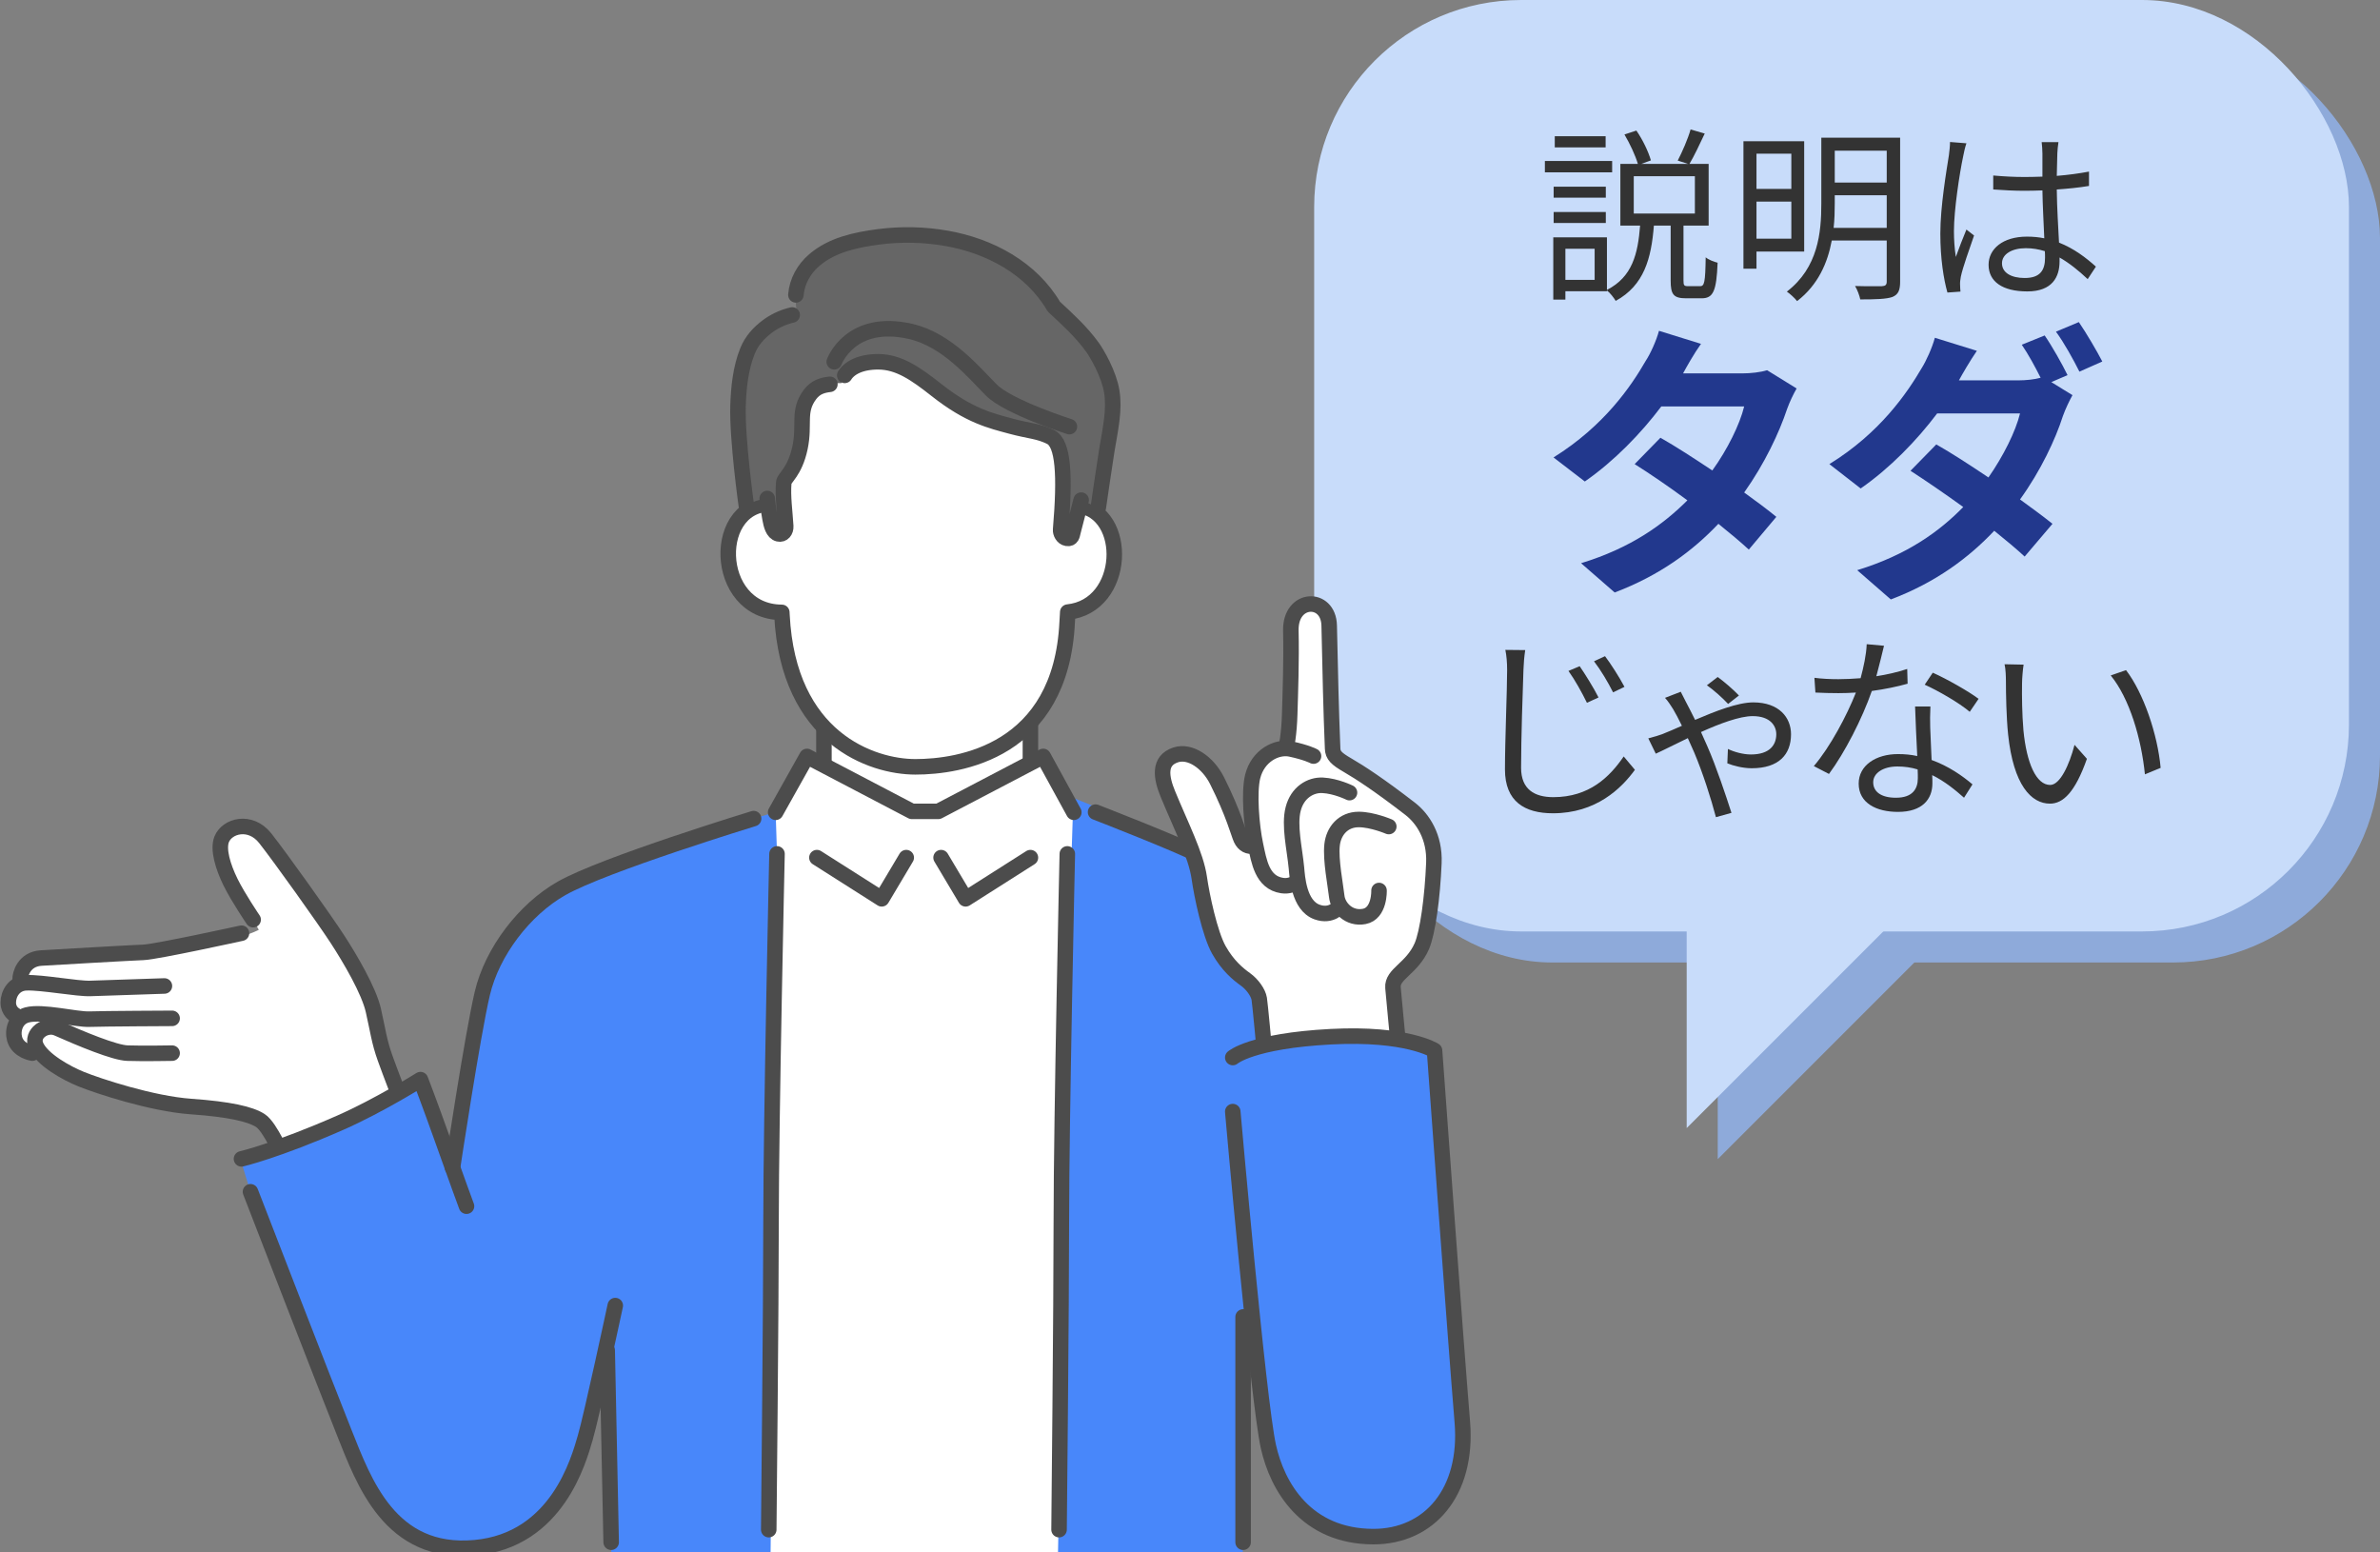 <?xml version="1.0" encoding="UTF-8"?>
<svg id="_レイヤー_1" data-name="レイヤー_1" xmlns="http://www.w3.org/2000/svg" version="1.1" viewBox="0 0 230 150">
  <rect x="0" y="0" width="230" height="150" fill="#808080" stroke="none"/>
  <!-- Generator: Adobe Illustrator 29.5.1, SVG Export Plug-In . SVG Version: 2.1.0 Build 141)  -->
  <defs>
    <style>
      .st0, .st1, .st2 {
        fill: #fff;
      }

      .st0, .st3, .st2, .st4 {
        stroke: #4c4c4c;
        stroke-width: 1.5px;
      }

      .st0, .st3, .st4 {
        stroke-linecap: round;
        stroke-linejoin: round;
      }

      .st5 {
        fill: #22388d;
      }

      .st6 {
        fill: #666;
      }

      .st7 {
        fill: #333;
      }

      .st3 {
        fill: none;
      }

      .st2 {
        stroke-miterlimit: 10;
      }

      .st8 {
        fill: #c8dcfa;
      }

      .st9 {
        fill: #8eaada;
      }

      .st4, .st10 {
        fill: #4887fa;
      }
    </style>
  </defs>
  <g>
    <rect class="st9" x="130" y="3" width="100" height="90" rx="20" ry="20"/>
    <polygon class="st9" points="166 112 166 88 190 88 166 112"/>
    <rect class="st8" x="127" width="100" height="90" rx="20" ry="20"/>
    <g>
      <path class="st7" d="M155.796,16.652h-6.5v-1.099h6.5v1.099ZM164.295,27.653c.414,0,.504-.359.54-2.79.271.233.792.432,1.152.521-.108,2.773-.433,3.439-1.549,3.439h-1.494c-1.225,0-1.494-.378-1.494-1.711v-5.312h-1.621c-.252,3.169-.936,5.762-3.69,7.274-.181-.307-.541-.774-.847-1.009v.072h-4.015v.811h-1.171v-6.014h5.186v5.077c2.467-1.261,2.989-3.493,3.205-6.212h-1.908v-5.96h1.692c-.234-.81-.774-1.962-1.297-2.845l1.152-.378c.612.882,1.171,2.053,1.404,2.881l-.936.342h4.537l-1.009-.324c.433-.828.99-2.106,1.243-3.007l1.368.396c-.486,1.026-1.026,2.179-1.477,2.935h1.854v5.96h-2.431v5.294c0,.486.054.558.45.558h1.152ZM155.184,19.101h-5.041v-1.062h5.041v1.062ZM150.143,20.487h5.041v1.062h-5.041v-1.062ZM155.166,14.239h-4.915v-1.08h4.915v1.08ZM154.104,24.034h-2.826v3.007h2.826v-3.007ZM157.885,20.631h5.906v-3.602h-5.906v3.602Z"/>
      <path class="st7" d="M169.745,24.304v1.656h-1.261v-12.315h5.87v10.659h-4.609ZM169.745,14.851v3.403h3.367v-3.403h-3.367ZM173.112,23.062v-3.583h-3.367v3.583h3.367ZM183.627,27.203c0,.847-.18,1.261-.756,1.495-.576.198-1.566.233-3.097.233-.072-.359-.288-.954-.505-1.296,1.171.036,2.305.018,2.593.018.343-.018.469-.126.469-.45v-3.961h-5.312c-.396,2.143-1.314,4.285-3.35,5.852-.216-.288-.72-.738-.99-.918,3.025-2.322,3.331-5.708,3.331-8.498v-6.374h7.616v13.899ZM182.331,22.017v-3.15h-5.023v.811c0,.737-.019,1.53-.108,2.34h5.132ZM177.308,14.563v3.079h5.023v-3.079h-5.023Z"/>
      <path class="st7" d="M189.726,15.068c-.36,1.674-.9,5.239-.9,7.256,0,.864.055,1.62.181,2.503.288-.811.72-1.909,1.026-2.647l.737.576c-.432,1.261-1.098,3.098-1.278,3.979-.054.252-.09.594-.071.811,0,.18.018.432.036.63l-1.261.09c-.36-1.278-.685-3.259-.685-5.689,0-2.646.595-6.086.828-7.58.055-.414.108-.9.108-1.278l1.585.126c-.108.306-.253.9-.307,1.225ZM198.818,14.815c-.018.486-.036,1.333-.054,2.179,1.098-.09,2.16-.233,3.114-.414v1.387c-.99.162-2.034.27-3.114.342.018,1.818.144,3.619.216,5.132,1.458.576,2.629,1.477,3.565,2.322l-.793,1.207c-.899-.847-1.8-1.566-2.719-2.089v.378c0,1.477-.684,2.899-3.114,2.899-2.413,0-3.745-.955-3.745-2.575,0-1.513,1.35-2.719,3.709-2.719.594,0,1.152.054,1.674.162-.054-1.387-.161-3.151-.18-4.628-.576.019-1.152.036-1.729.036-1.026,0-1.963-.054-3.024-.126v-1.351c1.025.091,1.98.145,3.061.145.559,0,1.135-.019,1.692-.036v-2.232c0-.307-.036-.792-.072-1.099h1.621c-.055.36-.091.721-.108,1.08ZM195.668,26.861c1.512,0,1.962-.774,1.962-1.963,0-.18,0-.396-.018-.63-.576-.18-1.188-.288-1.837-.288-1.351,0-2.305.576-2.305,1.459,0,.918.9,1.422,2.197,1.422Z"/>
      <path class="st5" d="M162.648,36.079h5.684c.868,0,1.82-.111,2.436-.308l2.856,1.764c-.308.532-.672,1.288-.924,1.988-.756,2.268-2.156,5.264-4.145,8.064,1.204.867,2.296,1.68,3.108,2.352l-2.66,3.164c-.756-.7-1.792-1.568-2.939-2.492-2.465,2.604-5.656,4.984-10.024,6.636l-3.248-2.828c4.844-1.483,7.952-3.752,10.276-6.075-1.82-1.345-3.668-2.604-5.097-3.5l2.492-2.548c1.484.84,3.248,1.987,5.013,3.163,1.455-2.016,2.659-4.451,3.079-6.188h-8.008c-1.96,2.604-4.563,5.292-7.392,7.252l-3.024-2.324c4.9-3.052,7.504-6.888,8.904-9.323.448-.673,1.036-1.961,1.288-2.912l4.06,1.26c-.7.979-1.399,2.24-1.735,2.855Z"/>
      <path class="st5" d="M199.804,36.247l-1.567.673,2.044,1.26c-.308.56-.672,1.315-.924,2.016-.729,2.269-2.128,5.264-4.145,8.064,1.204.867,2.296,1.68,3.137,2.352l-2.688,3.164c-.756-.7-1.792-1.568-2.94-2.492-2.464,2.604-5.628,4.984-9.995,6.636l-3.248-2.827c4.844-1.484,7.951-3.752,10.248-6.104-1.82-1.315-3.668-2.576-5.097-3.5l2.492-2.548c1.484.84,3.248,1.988,5.04,3.192,1.428-2.044,2.632-4.452,3.052-6.188h-8.008c-1.96,2.604-4.563,5.292-7.392,7.252l-3.024-2.352c4.9-3.024,7.504-6.86,8.933-9.296.42-.672,1.008-1.96,1.26-2.912l4.06,1.26c-.672.98-1.399,2.24-1.735,2.856h5.712c.756,0,1.567-.084,2.184-.253-.532-1.063-1.204-2.296-1.82-3.191l2.212-.896c.7,1.009,1.708,2.801,2.212,3.836ZM203.164,34.931l-2.212.979c-.588-1.176-1.484-2.8-2.268-3.863l2.212-.925c.728,1.064,1.764,2.828,2.268,3.809Z"/>
      <path class="st7" d="M147.224,64.732c-.076,2.128-.228,6.63-.228,9.461,0,2.089,1.311,2.831,3.115,2.831,3.477,0,5.452-1.958,6.801-3.933l1.083,1.292c-1.311,1.805-3.762,4.199-7.922,4.199-2.735,0-4.636-1.14-4.636-4.237,0-2.812.209-7.637.209-9.612,0-.703-.057-1.387-.171-1.938l1.919.019c-.095.627-.151,1.292-.171,1.919ZM154.48,67.391l-1.121.514c-.493-1.007-1.158-2.204-1.785-3.078l1.083-.456c.475.685,1.367,2.109,1.823,3.021ZM156.988,66.366l-1.102.532c-.494-.988-1.197-2.166-1.843-3.002l1.063-.494c.513.665,1.425,2.09,1.881,2.964Z"/>
      <path class="st7" d="M162.88,67.734c.247.455.57,1.102.931,1.823,1.957-.836,4.123-1.69,5.624-1.69,2.507,0,3.647,1.481,3.647,3.077,0,1.957-1.178,3.287-3.8,3.287-.854,0-1.805-.247-2.355-.476l.057-1.387c.589.285,1.463.532,2.223.532,1.843,0,2.451-.95,2.451-1.957,0-.798-.57-1.748-2.28-1.748-1.254,0-3.191.723-4.996,1.539.229.494.438.988.627,1.406.836,1.899,1.786,4.75,2.317,6.402l-1.5.418c-.476-1.805-1.273-4.293-2.09-6.231-.209-.456-.418-.931-.627-1.406-1.312.627-2.451,1.216-3.097,1.501l-.722-1.481c.551-.134,1.063-.305,1.329-.399.532-.209,1.197-.494,1.919-.816-.323-.665-.627-1.235-.854-1.615-.19-.304-.494-.778-.779-1.083l1.52-.589c.152.304.323.646.456.894ZM164.951,66.213l1.045-.798c.513.361,1.52,1.216,2.052,1.786l-1.045.816c-.552-.589-1.35-1.311-2.052-1.805Z"/>
      <path class="st7" d="M181.329,65.339c.987-.151,2.014-.38,2.982-.702l.038,1.425c-1.007.284-2.204.531-3.458.702-.931,2.679-2.621,5.966-4.142,8.018l-1.462-.76c1.576-1.843,3.191-4.883,4.065-7.105-.57.038-1.141.057-1.691.057-.703,0-1.501-.019-2.223-.057l-.095-1.425c.703.095,1.52.133,2.317.133.685,0,1.406-.038,2.146-.095.285-1.063.552-2.261.589-3.286l1.672.151c-.171.685-.437,1.843-.74,2.944ZM186.534,70.317c.019.703.095,1.938.133,3.115,1.634.59,2.964,1.521,3.951,2.356l-.816,1.292c-.817-.722-1.843-1.577-3.078-2.185.02.305.02.57.02.798,0,1.521-.969,2.755-3.324,2.755-2.09,0-3.8-.854-3.8-2.736,0-1.748,1.652-2.85,3.8-2.85.646,0,1.272.057,1.861.189-.076-1.558-.171-3.438-.209-4.787h1.481c-.038.779-.038,1.368-.019,2.052ZM183.229,77.08c1.577,0,2.108-.835,2.108-1.88,0-.247,0-.532-.019-.855-.608-.189-1.273-.285-1.957-.285-1.387,0-2.337.646-2.337,1.521,0,.893.723,1.5,2.204,1.5ZM186.002,66.157l.779-1.159c1.367.608,3.533,1.843,4.426,2.527l-.854,1.253c-1.026-.873-3.077-2.051-4.351-2.621Z"/>
      <path class="st7" d="M195.408,66.062c-.019,1.196,0,2.925.134,4.502.304,3.173,1.234,5.281,2.583,5.281.969,0,1.862-1.976,2.355-3.875l1.197,1.349c-1.14,3.23-2.299,4.332-3.571,4.332-1.805,0-3.534-1.787-4.047-6.707-.171-1.652-.209-3.971-.209-5.072,0-.437-.019-1.234-.133-1.69l1.843.038c-.076.456-.152,1.349-.152,1.843ZM208.802,74.193l-1.52.627c-.343-3.438-1.482-7.333-3.306-9.556l1.481-.514c1.69,2.204,3.059,6.231,3.344,9.442Z"/>
    </g>
    <polygon class="st8" points="163 109 163 85 187 85 163 109"/>
  </g>
  <g>
    <g>
      <path class="st1" d="M27.062,82.865c-.593-.928-1.661-2.612-2.747-2.795-1.976-.334-3.45.68-3.084,2.65.366,1.971,2.506,4.674,3.779,7.126-2.67,1.307-7.364,1.792-10.573,2.319-4.222.693-10.882.338-11.902,2.795-.994,2.394,1.106,4.988,2.409,7.228,1.542,2.65,13.678,5.246,16.268,5.135,2.381-.102,4.109.503,4.934,2.145.95,1.889,1.735,3.385,1.735,3.385,1.25,2.262,12.189-.918,11.276-5.556,0,0-2.389-5.686-2.602-7.469-.385-3.229-2.331-6.664-3.279-8.094-2.172-3.276-4.671-6.453-6.214-8.868Z"/>
      <path class="st0" d="M23.337,90.169s-8.226,1.804-9.479,1.852-8.08.441-9.871.548c-1.712.102-2.054,1.634-2.04,2.045.029.845,1.223,1.376,1.223,1.376"/>
      <path class="st0" d="M15.889,95.268s-5.903.191-7.156.239-4.704-.609-6.198-.547c-1.172.048-1.731,1.056-1.735,1.902-.003.863.649,1.203.649,1.203"/>
      <path class="st0" d="M16.634,98.397s-6.748.03-8.001.078c-1.253.048-4.544-.801-6.018-.41-1.134.301-1.432,1.506-1.203,2.32.329,1.169,1.707,1.373,1.707,1.373"/>
      <path class="st3" d="M16.634,101.758s-2.846.053-4.325,0c-1.253-.045-4.463-1.377-6.789-2.41-1.072-.476-2.554.512-2.043,1.696.589,1.365,3.006,2.675,4.34,3.216,1.661.675,6.855,2.388,10.619,2.655,3.764.267,5.749.731,6.721,1.351s2.267,3.709,2.267,3.709"/>
      <path class="st0" d="M24.464,88.861s-1.454-2.134-2.186-3.623-1.238-3.164-.858-4.133c.519-1.321,2.774-1.935,4.217-.105s5.694,7.782,6.955,9.721c1.261,1.939,3.055,4.997,3.489,6.908s.559,3.007,1.133,4.608c.574,1.601,1.439,3.81,1.439,3.81"/>
    </g>
    <g>
      <g>
        <rect class="st2" x="79.623" y="68.363" width="19.955" height="11.928" transform="translate(179.201 148.653) rotate(180)"/>
        <path class="st0" d="M104.195,48.84l1.263-12.916-6.332-4.605-24.277,2.357.076,15.024c-6.236-.517-6.1,10.442.627,10.469.005.091.011.174.015.267.603,11.925,8.689,14.657,12.894,14.657s14.066-1.432,14.669-13.969c.015-.308.035-.64.057-.982,5.67-.588,5.949-9.674,1.007-10.301Z"/>
        <path class="st6" d="M105.569,33.545c-1.059-1.469-2.402-2.692-3.725-3.917-2.176-3.723-6.204-5.869-10.36-6.597-2.164-.379-4.376-.432-6.554-.149-2.194.285-4.509.767-6.233,2.243-1.005.86-1.672,2.043-1.783,3.368-.05.594.032,1.132.062,1.719.001.023.005.046.007.069-.953.212-1.847.666-2.684,1.173-.971.588-1.642,1.427-2.064,2.473-.658,1.632-.86,3.559-.91,5.304-.093,3.227.799,9.589.799,9.589,0,0,.261-.184.922-.415.464-.162,1.103-.239,1.103-.239,0,0,.074.878.263,1.917.118.653.288,1.376.823,1.503.423.101.727-.277.699-.748-.087-1.45-.303-2.858-.187-4.224.039-.46,1.068-1.003,1.568-3.352.491-2.306.286-4.483.97-5.153,1.204-1.179,3.031-1.091,3.031-1.091,0,0,.338-2.207,3.577-2.061,2.849.128,3.559,1.108,5.596,2.715,3.203,2.527,5.266,2.98,7.264,3.519,1.721.464,2.635.453,3.79,1.038,1.226.621,1.404,3.675.959,8.953-.024.287.186.767.598.832.494.078.514-.311.592-.613.17-.655.794-3.08.794-3.08,0,0,.431.203.823.362.5.202.832.364.832.364,0,0,.675-4.657.826-5.542.389-2.278.754-3.961.474-5.689-.276-1.703-1.434-3.67-1.868-4.272Z"/>
        <path class="st3" d="M76.558,30.434c-.953.212-1.816.666-2.412,1.117-.795.602-1.491,1.33-1.914,2.377-.658,1.632-.86,3.559-.91,5.304-.093,3.227.799,9.589.799,9.589M106.137,49.048s.675-4.657.826-5.542c.389-2.278.754-3.961.474-5.689-.276-1.703-1.434-3.67-1.868-4.272-1.059-1.469-2.402-2.692-3.725-3.917-2.176-3.723-6.204-5.869-10.36-6.597-2.164-.379-4.376-.432-6.554-.149-2.194.285-4.509.767-6.233,2.243-1.005.86-1.672,2.043-1.783,3.368M81.633,36.27c.459-.73,1.53-1.321,3.256-1.312,1.952.01,3.559,1.108,5.596,2.715,3.203,2.527,5.266,2.98,7.264,3.519,1.721.464,2.635.453,3.79,1.038,1.226.621,1.404,3.675.959,8.953-.024.287.186.767.598.832.494.078.514-.311.592-.613.17-.655.794-3.08.794-3.08M74.146,48.166s.074.878.263,1.917c.118.653.288,1.376.823,1.503.423.101.727-.277.699-.748-.087-1.45-.303-2.858-.187-4.224.039-.46,1.068-1.003,1.568-3.352.491-2.306-.257-3.522.97-5.153.562-.747,1.277-.901,1.917-.977"/>
        <path class="st1" d="M104.245,80.739c.254-.412.402-.658.402-.658l-3.833-6.992c-3.378,1.768-6.756,3.537-10.134,5.305h-2.562c-3.378-1.768-6.756-3.537-10.135-5.305l-3.833,6.992s.307.51.801,1.301l-3.342.855.529,67.762h33.826l.613-68.764-2.331-.497Z"/>
        <path class="st10" d="M130.568,116.732c1.637-15.469.654-24.031-6.394-29.757-4.597-3.735-20.443-9.866-20.443-9.866l-.216,6.622-.022,1.128-1.249,65.14h17.857l.177-27.916s10.22-4.694,10.29-5.352Z"/>
        <path class="st3" d="M80.622,34.958s1.551-4.27,7.379-2.934c3.541.812,6.15,4.012,7.806,5.668,1.656,1.656,7.539,3.529,7.539,3.529"/>
      </g>
      <path class="st10" d="M46.139,116.732c-1.637-15.469-.654-24.031,6.394-29.757,4.597-3.735,22.425-8.489,22.425-8.489l.216,6.622-.706,64.892h-15.385c-.09-1.163-.354-25.292-.354-25.292,0,0-12.519-7.309-12.59-7.976Z"/>
    </g>
    <path class="st10" d="M46.409,96.861s-.543,1.899-1.309,5.955c-1.076,5.7-1.521,10.781-1.521,10.781l-2.947-9.28s-4.665,2.669-7.735,4.155c-2.423,1.174-9.561,3.84-9.561,3.84,0,0,8.083,27.539,14.541,34.178,4.002,4.829,14.031,3.92,16.861-2.624,4.991-11.541,6.32-29.131,7.174-41.444-4.476.649-15.503-5.562-15.503-5.562Z"/>
    <polyline class="st0" points="90.944 82.867 93.315 86.847 99.578 82.867"/>
    <polyline class="st0" points="87.578 82.867 85.208 86.847 78.944 82.867"/>
    <path class="st4" d="M72.829,79.098s-14.449,4.41-18.552,6.734c-3.616,2.048-6.724,6.147-7.668,10.157s-2.879,16.838-2.879,16.838"/>
    <path class="st3" d="M45.082,116.547s-.885-2.383-2.457-6.818c-1.014-2.859-1.992-5.411-1.992-5.411,0,0-4.028,2.524-7.735,4.155-6.155,2.708-9.561,3.501-9.561,3.501"/>
    <path class="st4" d="M24.206,115.153s7.344,18.99,9.069,23.287c1.889,4.706,4.394,11.865,12.631,11.106,7.966-.734,10.031-8.527,10.648-10.615.617-2.088,2.905-12.782,2.905-12.782"/>
    <line class="st4" x1="58.679" y1="130.47" x2="59.062" y2="149.016"/>
    <line class="st4" x1="120.132" y1="127.249" x2="120.132" y2="149.016"/>
    <path class="st4" d="M75.089,82.506s-.576,25.628-.576,35.37c0,8.335-.222,29.923-.222,29.923"/>
    <path class="st4" d="M103.144,82.506s-.576,25.628-.576,35.37c0,8.335-.222,29.923-.222,29.923"/>
    <polyline class="st0" points="103.772 78.486 100.814 73.089 90.679 78.395 88.117 78.395 77.983 73.089 74.958 78.486"/>
    <path class="st4" d="M105.874,78.47s7.975,3.085,10.531,4.397"/>
    <g>
      <g>
        <path class="st0" d="M123.093,111.451s-1.233-13.87-1.401-14.935c-.095-.605-.68-1.419-1.327-1.88-.727-.519-1.714-1.327-2.572-2.848-.876-1.554-1.655-5.257-1.896-6.963-.311-2.2-1.778-5.043-3.041-8.119-.641-1.562-.94-3.217.774-3.77,1.386-.447,3.094.723,3.982,2.488,1.615,3.213,2.086,5.133,2.323,5.641.539,1.157,1.875.759,2.212-.387.238-.808,1.417-5.145,1.975-7.576.239-1.043.458-2.199.513-4.092.06-2.047.178-5.175.111-8.074-.076-3.286,3.638-3.396,3.705-.498.116,4.988.166,7.853.332,11.898.026.64.362.972,1.438,1.595,1.234.715,3.108,1.942,6.053,4.217,1.213.937,2.399,2.698,2.295,5.231-.136,3.322-.599,6.753-1.174,8.06-.955,2.168-2.89,2.666-2.779,3.993.146,1.752,1.467,15.273,1.467,15.273,0,0-1.799,2.394-5.776,2.394s-7.213-1.648-7.213-1.648Z"/>
        <path class="st0" d="M126.937,73.056s-.669-.356-2.212-.685c-1.356-.288-3.158.653-3.663,2.64-.38,1.495-.134,4.751.265,6.612.342,1.593.636,3.651,2.577,3.943,1.268.191,2.044-.908,2.044-.908"/>
        <path class="st0" d="M130.414,76.588s-1.301-.645-2.599-.709c-1.17-.057-2.435.687-2.845,2.289-.409,1.594.135,3.798.318,5.702.078.808.213,3.617,1.993,4.255,1.406.504,2.148-.514,2.148-.514"/>
        <path class="st0" d="M134.21,79.864s-1.597-.682-2.905-.682c-1.497,0-2.429,1.106-2.575,2.461-.156,1.441.333,3.893.451,4.971.116,1.05,1.169,2.217,2.655,1.936,1.512-.286,1.431-2.506,1.431-2.506"/>
      </g>
      <path class="st10" d="M139.471,145.052c-4.417,5.869-15.226,4.016-16.691-3.987-1.11-6.063-4.072-38.735-4.072-38.735,0,0,9.763-3.644,19.866-1.285,0,0,1.154,15.765,2.15,26.204.883,9.257.434,15.561-1.253,17.803Z"/>
    </g>
    <path class="st3" d="M119.132,107.405s2.45,27.848,3.437,32.337c.861,3.918,3.661,8.715,10.139,8.732,5.373.014,9.174-4.258,8.608-11.081-.659-7.941-2.685-35.887-2.685-35.887,0,0-2.66-1.724-10.022-1.336-7.674.404-9.476,2.013-9.476,2.013"/>
  </g>
</svg>